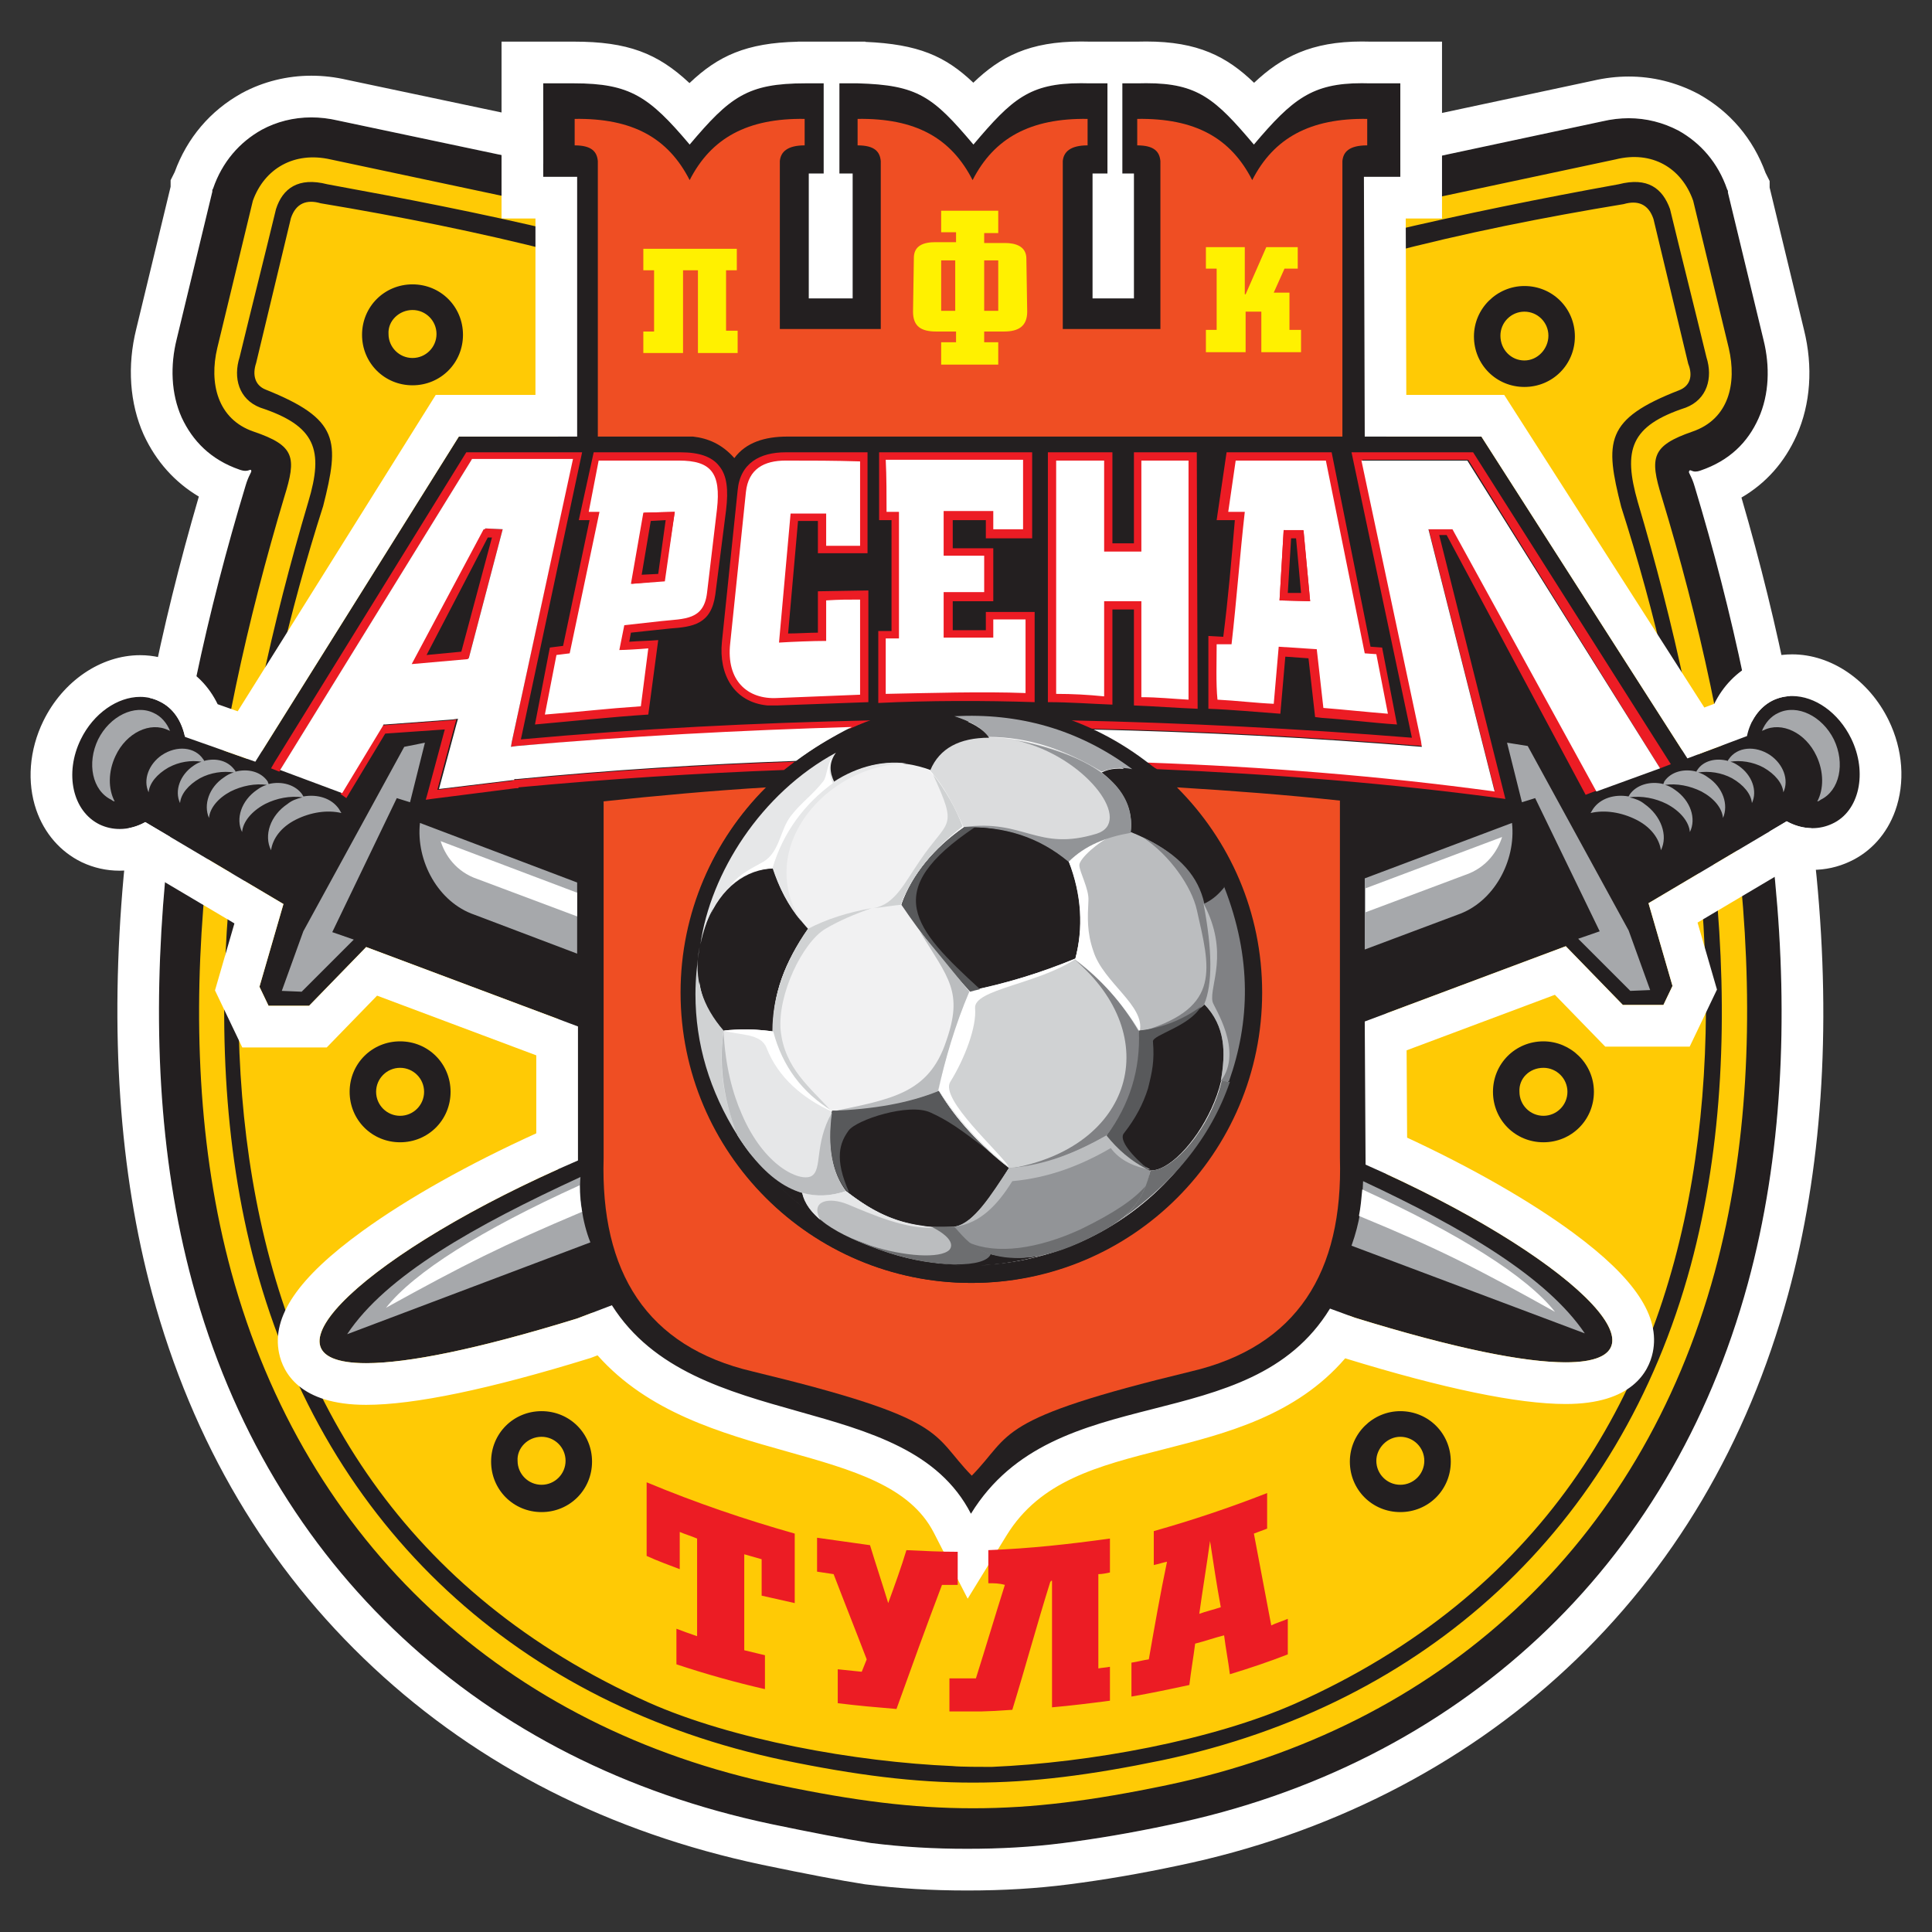 <?xml version="1.0" encoding="utf-8"?>
<!-- Generator: Adobe Illustrator 19.1.0, SVG Export Plug-In . SVG Version: 6.00 Build 0)  -->
<svg version="1.1" id="Слой_1" xmlns="http://www.w3.org/2000/svg" xmlns:xlink="http://www.w3.org/1999/xlink" x="0px" y="0px"
	 viewBox="0 0 1024 1024" style="enable-background:new 0 0 1024 1024;" xml:space="preserve">
<rect x="0" y="0" width="1024" height="1024" fill="#333333" stroke="none"/>
<g>
	<g>
		<path style="fill-rule:evenodd;clip-rule:evenodd;fill:#231F20;" d="M408.507,966.747
			c-76.736-16.224-142.948-49.988-195.567-99.099
			c-52.18-48.672-90.329-111.815-110.938-187.674
			C83.586,612.008,80.955,539.219,87.532,466.429
			c6.577-71.912,22.801-143.386,42.534-208.721c1.754-6.139,3.508-7.454,3.069-8.331
			c-0.438-1.315-1.316,1.315-6.139-0.438c-15.347-5.262-24.994-15.347-30.694-27.625
			c-5.7-12.716-6.139-27.625-2.631-41.657l18.855-78.051v-0.877l0.438-0.877
			c4.823-14.032,14.032-24.556,25.871-31.133c11.401-6.139,25.432-8.331,40.341-4.824
			l0,0l132.863,28.063l17.978,3.947l-1.315,18.416l-0.877,13.155l-1.754,25.432
			l-10.962-2.631l0.877,81.121l0,0h396.395l-0.438-81.121l-13.593,3.508l-0.877-26.309
			l-0.438-13.155l-0.438-17.539l17.101-3.508l135.493-28.94l0,0
			c14.909-3.508,28.502-1.315,40.341,4.823
			c11.839,6.577,21.048,17.101,25.871,31.133l0.438,0.877v0.877l18.855,78.051
			c3.508,14.032,3.069,28.94-2.631,41.656
			c-5.7,12.716-15.347,22.363-30.694,27.625c-4.823,1.754-5.262-1.315-6.139,0.438
			c-0.438,0.877,1.315,2.192,3.069,8.331
			c19.732,65.335,35.518,136.809,42.534,208.721
			c7.016,72.789,3.946,146.017-14.47,213.545
			c-20.609,75.42-58.758,139.002-110.938,187.674
			c-52.619,49.111-119.269,83.313-195.567,99.099
			c-20.609,4.385-39.026,7.454-56.127,9.647c-17.101,2.193-33.764,3.069-50.865,3.069
			l0,0h-0.439l0,0c-17.101,0-33.325-0.877-50.865-3.069
			C447.533,974.64,429.554,971.132,408.507,966.747L408.507,966.747z"/>
		<path style="fill:#FFFFFF;" d="M165.029,62.221c4.585,0,9.319,0.538,14.148,1.674
			l132.863,28.063l17.978,3.946l-1.316,18.417l-0.877,13.155l-1.754,25.432
			l-10.962-2.631l0.877,81.121h396.395l-0.438-81.121l-13.593,3.508l-0.877-26.309
			l-0.438-13.155l-0.439-17.539l17.101-3.508l135.493-28.94
			c4.827-1.136,9.518-1.674,14.055-1.674c9.474,0,18.281,2.346,26.286,6.498
			c11.839,6.577,21.048,17.101,25.871,31.133l0.439,0.877v0.877l18.855,78.051
			c3.508,14.032,3.07,28.94-2.631,41.656
			c-5.7,12.716-15.347,22.363-30.694,27.625
			c-1.152,0.419-2.054,0.563-2.772,0.563c-1.569,0-2.255-0.687-2.748-0.687
			c-0.225-0-0.41,0.144-0.619,0.563c-0.438,0.877,1.316,2.192,3.07,8.331
			c19.732,65.335,35.518,136.809,42.533,208.721
			c7.016,72.789,3.947,146.017-14.47,213.545
			c-20.609,75.42-58.758,139.002-110.938,187.674
			c-52.619,49.111-119.269,83.313-195.567,99.099
			c-20.609,4.385-39.026,7.454-56.127,9.647
			c-17.101,2.192-33.764,3.069-50.865,3.069h-0.439
			c-17.101,0-33.325-0.877-50.865-3.069c-14.032-2.193-32.01-5.7-53.057-10.085
			c-76.736-16.224-142.948-49.988-195.567-99.099
			c-52.181-48.673-90.329-111.815-110.938-187.674
			C83.585,612.008,80.954,539.219,87.532,466.429
			c6.577-71.912,22.802-143.386,42.533-208.721c1.754-6.139,3.508-7.454,3.07-8.331
			c-0.095-0.284-0.21-0.384-0.381-0.384c-0.408,0-1.134,0.571-2.659,0.571
			c-0.794,0-1.804-0.155-3.099-0.626c-15.347-5.262-24.994-15.347-30.694-27.625
			c-5.701-12.716-6.139-27.625-2.631-41.657l18.855-78.051v-0.877l0.439-0.877
			c4.823-14.032,14.032-24.556,25.871-31.133
			C146.544,64.568,155.457,62.221,165.029,62.221 M165.029,40.123
			c-12.886,0-25.567,3.16-36.67,9.139l-0.128,0.069l-0.127,0.071
			c-16.661,9.256-28.912,23.679-35.511,41.78l-2.165,4.329v3.463l-18.215,75.404
			c-4.876,19.574-3.483,39.451,3.925,55.975l0.06,0.133l0.062,0.133
			c6.487,13.971,16.414,25.027,29.125,32.576
			c-20.731,70.973-34.131,138.608-39.858,201.222
			c-7.439,82.33-2.343,156.791,15.147,221.337
			c21.428,78.874,60.857,145.504,117.194,198.054
			c56.059,52.322,125.392,87.502,206.069,104.56
			c23.95,4.99,41.157,8.258,54.217,10.298l0.335,0.052l0.336,0.042
			C476.508,1000.971,493.541,1002,512.429,1002h0.439c19.066,0,36.623-1.063,53.675-3.249
			c18.851-2.417,37.777-5.668,57.857-9.939
			c79.082-16.372,150.348-52.531,206.105-104.571
			c56.165-52.389,95.591-119.009,117.177-198.004
			c17.895-65.616,22.991-140.132,15.15-221.49
			c-6.273-64.301-19.663-131.867-39.826-201.03
			c13.008-7.581,22.806-18.608,29.225-32.926
			c7.408-16.524,8.8-36.401,3.925-55.975l-18.215-75.404v-3.464l-2.166-4.33
			c-6.599-18.1-18.849-32.523-35.51-41.779l-0.278-0.154l-0.282-0.146
			c-11.489-5.957-23.756-8.978-36.459-8.978c-6.229,0-12.58,0.742-18.881,2.207
			L709.179,71.642l-17.025,3.493l-18.113,3.716l0.462,18.484l0.439,17.539
			l0.002,0.092l0.003,0.092l0.438,13.155l0.877,26.309l0.919,27.549l12.816-3.307
			l0.165,30.537h-352.316l-0.334-30.919l8.807,2.114l1.798-26.065l1.754-25.432
			l0.88-13.205l1.308-18.312l1.361-19.062l-18.666-4.097l-17.978-3.946
			l-0.086-0.019l-0.086-0.018L183.968,42.321
			C177.677,40.862,171.308,40.123,165.029,40.123L165.029,40.123z"/>
	</g>
	<path style="fill-rule:evenodd;clip-rule:evenodd;fill:#FFCA05;" d="M818.057,565.967
		c7.016,0,12.716,5.7,12.716,12.716c0,7.016-5.7,12.716-12.716,12.716
		c-7.016,0-12.716-5.7-12.716-12.716
		C804.902,571.667,810.602,565.967,818.057,565.967L818.057,565.967L818.057,565.967z
		 M412.892,946.138c39.903,8.331,71.035,12.278,102.607,12.278h0.438
		c31.571,0,62.704-3.946,102.607-12.278C763.245,915.882,869.36,818.976,908.824,674.274
		c35.518-130.67,10.962-282.388-28.063-410.865
		c-6.577-21.048-5.262-27.186,16.224-34.641
		c19.294-6.577,23.678-25.433,19.294-44.288l-18.855-78.051
		c-6.139-17.54-21.924-26.748-41.218-21.925l-121.462,25.871v12.716
		c40.779-9.647,81.998-17.978,123.216-25.432c15.347-3.946,23.24,2.192,27.186,13.155
		c6.577,27.186,12.716,51.303,19.294,78.49
		c3.508,10.962,0.438,22.363-10.962,26.748
		c-29.379,9.647-33.325,22.363-25.432,49.988
		c37.71,127.162,62.704,276.249,28.063,404.727
		C858.398,810.206,755.353,903.604,615.913,932.983
		c-38.149,7.893-68.843,11.839-99.976,11.839h-0.438
		c-30.694,0-61.827-3.946-99.976-11.839
		C275.644,903.604,173.038,810.206,135.327,670.766
		c-34.641-128.478-9.647-277.564,28.063-404.727
		c8.331-27.625,3.946-40.341-25.432-49.988
		c-11.401-4.385-14.47-15.786-10.962-26.748
		c6.577-27.186,12.716-51.303,19.294-78.49
		c3.508-10.962,11.839-17.101,27.186-13.155
		c40.78,7.454,81.559,15.347,121.9,24.994l-0.439-12.716L175.23,84.504
		c-19.294-4.385-35.079,4.823-41.218,21.925L115.157,184.48
		c-4.385,18.417,0,37.71,19.294,44.288c21.925,7.454,22.802,13.593,16.224,34.641
		c-38.587,128.916-63.581,280.195-28.063,410.865
		C162.075,818.537,268.19,915.882,412.892,946.138L412.892,946.138L412.892,946.138z
		 M525.584,936.491c51.742-2.192,117.077-14.032,161.365-33.764
		c258.709-115.761,243.362-412.181,172.327-634.057
		c-8.77-34.641-8.77-46.48,30.694-61.827c5.7-2.192,7.454-7.454,4.823-14.032
		l-18.417-76.736c-2.631-7.893-8.331-10.085-15.786-7.893
		c-42.534,7.016-84.629,15.347-126.285,26.309l0.439,97.345V619.901
		c0,167.503-176.712,109.184-216.176,195.567c-1.315,1.754-2.192,4.823-3.508,6.139
		c-0.877-1.754-2.193-4.823-3.07-6.139
		c-39.464-85.944-216.176-27.625-216.176-195.567V231.398l-0.877-97.783
		c-41.218-10.524-82.875-18.855-124.97-25.871c-7.454-2.192-13.155,0-15.786,7.893
		l-18.417,76.736c-2.192,6.577-0.438,11.839,4.823,14.032
		c39.464,15.786,39.464,27.186,30.694,61.827
		C100.248,490.108,84.901,786.089,343.61,902.289
		c44.288,19.732,109.623,31.571,161.364,33.764
		C508.921,936.491,520.322,936.491,525.584,936.491L525.584,936.491L525.584,936.491z
		 M818.057,551.935c-14.909,0-26.748,11.839-26.748,26.748
		c0,14.909,11.839,26.748,26.748,26.748c14.909,0,26.748-11.839,26.748-26.748
		C844.805,563.774,832.527,551.935,818.057,551.935L818.057,551.935L818.057,551.935z
		 M218.641,150.716c14.909,0,26.748,11.839,26.748,26.748s-11.839,26.748-26.748,26.748
		c-14.909,0-26.748-11.839-26.748-26.748S203.732,150.716,218.641,150.716
		L218.641,150.716L218.641,150.716z M807.972,151.593
		c14.909,0,26.748,11.839,26.748,26.748c0,14.909-11.839,26.748-26.748,26.748
		c-14.909,0-26.748-11.839-26.748-26.748
		C781.224,163.432,793.501,151.593,807.972,151.593L807.972,151.593L807.972,151.593z
		 M212.063,551.935c14.909,0,26.748,11.839,26.748,26.748
		c0,14.909-11.839,26.748-26.748,26.748c-14.909,0-26.748-11.839-26.748-26.748
		C185.315,563.774,197.154,551.935,212.063,551.935L212.063,551.935L212.063,551.935z
		 M287.045,747.94c14.909,0,26.748,11.839,26.748,26.748
		c0,14.909-11.839,26.748-26.748,26.748c-14.909,0-26.748-11.839-26.748-26.748
		C260.297,759.779,272.136,747.94,287.045,747.94L287.045,747.94L287.045,747.94z
		 M742.198,747.94c14.909,0,26.748,11.839,26.748,26.748
		c0,14.909-11.839,26.748-26.748,26.748c-14.909,0-26.748-11.839-26.748-26.748
		C715.45,759.779,727.728,747.94,742.198,747.94L742.198,747.94L742.198,747.94z
		 M218.641,164.31c7.016,0,12.716,5.7,12.716,12.716
		c0,7.016-5.7,12.716-12.716,12.716c-7.016,0-12.716-5.7-12.716-12.716
		C205.486,170.01,211.625,164.31,218.641,164.31L218.641,164.31L218.641,164.31z
		 M807.972,165.186c7.016,0,12.716,5.7,12.716,12.716
		c0,7.016-5.7,13.155-12.716,13.155c-7.016,0-12.716-5.7-12.716-13.155
		C795.255,170.887,800.956,165.186,807.972,165.186L807.972,165.186L807.972,165.186z
		 M212.063,565.967c7.016,0,12.716,5.7,12.716,12.716
		c0,7.016-5.7,12.716-12.716,12.716c-7.016,0-12.716-5.7-12.716-12.716
		C199.347,571.667,205.047,565.967,212.063,565.967L212.063,565.967L212.063,565.967z
		 M287.045,761.533c7.016,0,12.716,5.7,12.716,12.716
		c0,7.016-5.7,12.716-12.716,12.716c-7.016,0-12.716-5.7-12.716-12.716
		C273.89,767.672,279.591,761.533,287.045,761.533L287.045,761.533L287.045,761.533z
		 M742.198,761.533c7.016,0,12.716,5.7,12.716,12.716
		c0,7.016-5.7,12.716-12.716,12.716c-7.016,0-12.716-5.7-12.716-12.716
		C729.482,767.672,735.182,761.533,742.198,761.533L742.198,761.533z"/>
	<g>
		<path style="fill-rule:evenodd;clip-rule:evenodd;fill:#231F20;" d="M135.327,403.725l107.869-172.327h62.704
			V93.713h-1.754h-16.224V77.05V54.687V44.163h16.224
			c29.817,0,39.903,7.016,61.389,32.448c21.486-25.433,30.694-32.448,61.389-32.448
			h9.647v10.524v22.363v14.909h-5.262c-1.315,0-1.754,0-2.631,0v66.212h23.24V91.959
			h-1.754h-5.262V77.05V54.687V44.163h9.647
			c32.01,0.877,39.903,7.016,61.389,32.448
			c21.486-25.433,30.694-33.325,61.389-32.448h9.647v10.524v22.363v14.909h-5.262
			c-1.315,0-1.754,0-2.631,0v66.212h21.924V91.959h-1.754h-4.385V77.05V54.687V44.163
			h8.331c30.694-0.877,39.903,7.016,61.389,32.448
			c21.486-25.433,32.01-33.325,61.389-32.448h16.224v10.524v22.363v16.663h-16.663
			c-1.315,0-1.754,0-2.631,0l0.439,137.686h61.827L894.354,401.971l31.571-11.839
			c1.754-8.331,6.577-15.347,13.593-18.855
			c14.47-7.016,32.887,2.193,41.657,20.171
			c8.77,17.978,4.385,38.587-10.085,45.165
			c-7.454,3.508-16.224,3.069-24.117-1.316l-73.228,43.411l12.716,43.849
			l-4.823,10.085h-21.486l-30.256-31.133l-106.553,39.903l0.438,75.42v0.438
			c144.263,63.581,204.336,146.017-5.7,81.121l-13.155-4.823
			c-42.972,70.158-145.579,35.956-190.305,108.746
			c-34.202-66.651-146.456-41.218-190.305-110.5l-18.417,7.016
			c-213.106,65.773-148.21-19.732,0.439-83.752v-71.035l-112.254-42.095
			l-30.256,31.133h-21.486l-4.823-10.085l12.716-43.849l-73.228-43.411
			c-7.893,4.385-16.663,4.823-24.117,1.315
			c-14.47-7.016-18.855-27.186-10.085-45.165
			c8.77-17.978,27.625-27.186,41.657-20.171
			c7.454,3.508,11.839,10.524,13.593,18.855L135.327,403.725L135.327,403.725z"/>
		<path style="fill:#FFFFFF;" d="M721.803,44.099c1.348,0,2.736,0.022,4.17,0.065h16.224
			v10.524v22.363v16.663h-16.663c-1.315,0-1.754,0-2.631,0l0.439,137.686h61.827
			l109.184,170.573l31.571-11.839c1.754-8.331,6.577-15.347,13.593-18.855
			c3.301-1.601,6.809-2.357,10.36-2.357c12.013,0,24.527,8.651,31.296,22.528
			c8.77,17.978,4.385,38.587-10.085,45.165c-3.313,1.559-6.886,2.339-10.526,2.339
			c-4.551,0-9.205-1.218-13.591-3.654l-73.228,43.411l12.716,43.849l-4.823,10.085
			h-21.486l-30.256-31.133l-106.553,39.903l0.438,75.42v0.438
			c107.088,47.197,167.785,104.784,106.045,104.784
			c-21.433,0-57.62-6.94-111.745-23.663l-13.155-4.823
			C661.954,763.726,559.348,729.523,514.621,802.313
			c-34.202-66.65-146.456-41.218-190.305-110.5l-18.417,7.016
			c-54.187,16.724-90.413,23.671-111.845,23.671
			c-62.856,0,1.433-59.681,112.284-107.422v-71.036L194.085,501.947l-30.256,31.133
			h-21.486l-4.823-10.085l12.716-43.849l-73.228-43.411
			c-4.385,2.436-9.041,3.654-13.591,3.654c-3.64,0-7.213-0.779-10.526-2.339
			c-14.47-7.016-18.855-27.186-10.085-45.165
			c6.768-13.875,19.546-22.527,31.475-22.528c3.527-0,6.979,0.756,10.181,2.357
			c7.454,3.508,11.839,10.524,13.593,18.855l37.272,13.155l107.869-172.327h62.704
			V93.713h-1.754h-16.224V77.05V54.687V44.163h16.224
			c29.817,0,39.903,7.016,61.389,32.448c21.486-25.433,30.694-32.448,61.389-32.448
			h9.647v10.524v22.363v14.909h-5.262c-1.315,0-1.754,0-2.631,0v66.212h23.24V91.959
			h-1.754h-5.262V77.05V54.687V44.163h9.647
			c32.01,0.877,39.903,7.016,61.389,32.448
			c20.437-24.191,29.767-32.513,57.044-32.513c1.4,0,2.846,0.022,4.345,0.065
			h9.647v10.524v22.363v14.909h-5.262c-1.315,0-1.754,0-2.631,0v66.212h21.924V91.959
			h-1.754h-4.385V77.05V54.687V44.163h8.331c1.497-0.043,2.946-0.065,4.345-0.065
			c27.281,0,36.606,8.321,57.044,32.513C685.022,52.421,695.543,44.099,721.803,44.099
			 M721.803,22c-26.713,0-42.64,8.226-57.115,21.879
			C650.298,30.003,634.931,22,607.542,22c-1.501,0-3.053,0.022-4.652,0.065H586.972
			h-9.34C576.032,22.022,574.484,22,572.981,22c-27.36,0-42.724,7.986-57.101,21.835
			c-14.873-14.164-29.225-20.43-57.211-21.638v-0.132h-22.099h-9.647h-4.12v0.045
			c-27.264,0.615-42.226,7.512-57.364,21.933
			c-16.956-15.906-32.81-21.979-61.293-21.979h-16.224h-22.099v22.099v10.524v22.363
			v16.663v22.099h17.978v93.489h-40.605h-12.238l-6.493,10.374l-98.476,157.321
			L115.367,373.246c-4.627-9.546-11.906-16.944-21.248-21.408
			c-6.161-3.037-12.833-4.577-19.835-4.577
			c-20.836,0.001-40.986,13.715-51.339,34.938
			c-7.437,15.245-8.784,32.433-3.696,47.155
			c4.269,12.352,12.793,22.148,24.001,27.582l0.115,0.056l0.116,0.055
			c6.263,2.947,12.971,4.442,19.936,4.442c3.808,0,7.631-0.464,11.385-1.371
			l49.443,29.311l-7.949,27.412l-2.346,8.09l3.634,7.599l4.823,10.085l6.009,12.564
			h13.927h21.486h9.339l6.509-6.697l20.182-20.767l84.381,31.643v41.333
			c-35.802,16.258-68.111,34.391-92.058,51.734
			c-34.21,24.776-48.278,45.355-44.276,64.765
			c2.111,10.237,10.913,27.41,46.149,27.41c25.537,0,65.36-8.295,118.363-24.654
			l0.682-0.211l0.667-0.254l2.947-1.123
			c26.892,30.302,65.639,41.195,100.351,50.955
			c34.98,9.835,65.189,18.328,77.896,43.09l17.93,34.94l20.559-33.46
			c17.873-29.087,48.251-36.816,83.426-45.765
			c33.061-8.411,69.969-17.804,96.105-48.174
			c52.224,16.065,91.531,24.209,116.846,24.209c35.165,0,44.02-17.114,46.168-27.315
			c4.023-19.102-9.403-39.277-42.251-63.492
			c-22.728-16.755-53.588-34.404-87.943-50.366l-0.269-46.28l78.586-29.429
			l20.187,20.772l6.509,6.697h9.339h21.486h13.927l6.009-12.564l4.823-10.085
			l3.634-7.599l-2.346-8.09l-7.949-27.412l49.443-29.311
			c3.753,0.906,7.577,1.371,11.385,1.371c6.917,0,13.581-1.474,19.807-4.382
			c11.163-5.12,19.729-14.67,24.13-26.909
			c5.38-14.963,4.118-32.458-3.464-47.999
			c-10.353-21.224-30.433-34.937-51.158-34.937c-7.016,0-13.745,1.538-20.001,4.571
			l-0.121,0.059l-0.121,0.06c-9.125,4.562-16.415,12.11-21.034,21.515
			l-5.272,1.977l-99.548-155.519l-6.519-10.185h-12.093h-39.799l-0.298-93.489h19.223
			v-22.099V77.05V54.687V44.163V22.065H742.198h-15.905
			C724.752,22.022,723.257,22,721.803,22L721.803,22z"/>
	</g>
	<path style="fill-rule:evenodd;clip-rule:evenodd;fill:#EF4E23;" d="M316.862,231.398V85.381
		c-0.438-4.823-3.069-8.331-12.278-8.331V63.018
		c30.694-0.438,49.549,10.085,60.95,32.448
		c11.401-22.363,30.694-32.887,60.95-32.448v14.032
		c-9.208,0-12.716,3.508-13.155,8.331v89.013h53.496v-89.013
		c-0.439-4.823-3.069-8.331-12.278-8.331V63.018
		c30.694-0.438,49.549,10.085,60.95,32.448
		c11.401-22.363,30.694-32.887,60.95-32.448v14.032
		c-9.208,0-12.716,3.508-13.155,8.331v89.013h51.742v-89.013
		c-0.439-4.823-3.07-8.331-12.278-8.331V63.018
		c30.694-0.438,49.549,10.085,60.95,32.448
		c11.401-22.363,30.694-32.887,60.95-32.448v14.032
		c-9.647,0-12.716,3.508-13.155,8.331v146.017H417.277
		c-11.839,0-21.925,3.07-28.063,11.401c-6.577-7.454-14.032-10.524-21.924-11.401
		H316.862L316.862,231.398L316.862,231.398z M319.493,424.773
		c28.94-3.069,57.881-5.7,86.821-7.454
		c-28.063,27.625-45.165,66.212-45.165,108.746
		c0,85.067,68.843,153.91,153.91,153.91s153.91-68.843,153.91-153.91
		c0-42.534-17.101-80.682-45.164-108.746c28.94,1.754,57.881,3.946,86.383,7.016
		v189.428c1.754,60.512-22.802,99.976-78.928,113.13
		c-105.238,25.432-94.275,32.887-116.2,55.25l0,0l0,0
		c-21.925-22.363-10.962-29.817-116.2-55.25
		c-56.127-13.155-80.682-52.619-78.928-113.13V424.773H319.493L319.493,424.773z"/>
	<path style="fill-rule:evenodd;clip-rule:evenodd;fill:#A6A8AB;" d="M942.588,377.854
		c-3.946,1.754-7.016,5.262-8.77,9.647c0,0,0.439-0.439,0.877-0.439
		c9.647-4.823,22.363,1.315,28.063,13.593c3.946,8.331,3.946,17.54,0.439,24.117
		c0.438,0,1.315-0.439,1.754-0.877c10.085-4.823,13.155-19.294,7.016-32.01
		C965.828,379.608,952.673,373.031,942.588,377.854L942.588,377.854L942.588,377.854z
		 M81.393,377.854c3.946,1.754,7.016,5.262,8.77,9.647
		c0,0-0.439-0.439-0.877-0.439c-9.647-4.823-22.363,1.315-28.063,13.593
		c-3.946,8.331-3.946,17.54-0.438,24.117c-0.438,0-1.315-0.439-1.754-0.877
		c-10.085-4.823-13.155-19.294-7.016-32.01
		C58.153,379.608,71.308,373.031,81.393,377.854L81.393,377.854L81.393,377.854z
		 M251.527,484.846l54.373,20.609v-37.71l-83.313-31.571
		C220.394,456.344,232.234,478.269,251.527,484.846L251.527,484.846L251.527,484.846z
		 M716.327,660.242l123.654,46.48c-20.171-29.817-64.02-55.688-117.515-80.682
		C722.027,637.879,720.712,647.964,716.327,660.242L716.327,660.242L716.327,660.242z
		 M225.218,393.64l-7.893,31.571l-7.016-2.192l-34.202,71.035l11.401,3.946
		l-27.625,27.625l-10.524-0.439l11.401-31.571l53.496-97.783L225.218,393.64
		L225.218,393.64L225.218,393.64z M152.428,426.088
		c-9.208,6.139-12.716,16.663-8.77,24.555
		c0.877-6.139,5.262-12.278,13.155-16.224c7.893-3.946,16.663-5.262,24.117-3.508
		c-0.438-0.877-0.877-1.316-1.315-2.193c-3.946-5.7-11.401-7.893-18.855-6.577
		c0-0.438-0.438-0.438-0.438-0.877c-3.508-5.262-10.962-7.454-17.978-5.7
		c0-0.439-0.438-0.877-0.438-1.316c-3.508-5.262-10.524-7.016-17.101-5.262
		c0-0.438-0.439-0.877-0.439-0.877c-3.508-4.823-9.647-6.577-16.224-4.823
		c0-0.438-0.439-0.877-0.439-0.877c-4.385-6.577-14.032-7.454-21.924-2.192
		c-7.016,4.823-10.085,13.155-7.016,19.732c0.438-4.823,4.385-9.647,10.524-13.155
		c5.7-3.069,11.839-3.946,17.54-3.069c-1.754,0.438-3.069,1.316-4.385,2.193
		c-7.016,4.823-10.085,13.155-7.016,19.732c0.438-4.823,4.385-9.647,10.524-13.155
		c5.7-3.069,12.278-3.946,17.978-3.069c-1.754,0.438-3.508,1.316-5.262,2.631
		c-7.893,5.262-10.962,14.47-7.893,21.486c0.438-5.262,4.823-10.524,11.401-14.032
		c6.139-3.069,13.155-4.385,19.294-3.508c-1.754,0.438-3.508,1.315-5.262,2.631
		c-8.331,5.7-11.401,15.347-7.893,22.363c0.438-5.262,4.823-10.962,12.278-14.909
		c6.139-3.069,13.155-4.385,19.732-3.508
		C156.813,423.457,154.621,424.334,152.428,426.088L152.428,426.088L152.428,426.088z
		 M772.454,484.846l-49.111,18.417v-37.71l78.051-29.379
		C803.587,456.344,791.747,478.269,772.454,484.846L772.454,484.846L772.454,484.846z
		 M312.916,658.488l-128.916,48.672c20.609-31.133,67.528-57.442,123.654-83.313
		C306.777,633.933,308.531,647.526,312.916,658.488L312.916,658.488L312.916,658.488z
		 M798.763,393.64l7.893,31.571l7.016-2.192l34.202,70.597l-11.401,3.946
		l27.625,27.625l10.524-0.438l-11.401-31.571l-53.496-97.783L798.763,393.64
		L798.763,393.64L798.763,393.64z M871.553,426.088
		c8.77,6.139,12.716,16.663,8.77,24.555
		c-0.877-6.139-5.262-12.278-13.155-16.224
		c-7.893-3.946-16.663-5.262-24.117-3.508c0.438-0.877,0.877-1.316,1.315-2.193
		c3.946-5.7,11.401-7.893,18.855-6.577c0-0.438,0.439-0.438,0.439-0.877
		c3.508-5.262,10.962-7.454,17.978-5.7c0-0.439,0.438-0.877,0.438-1.316
		c3.508-5.262,10.524-7.016,17.101-5.262c0-0.438,0.439-0.877,0.439-0.877
		c3.07-4.823,9.647-6.577,16.224-4.823c0-0.438,0.438-0.877,0.438-0.877
		c4.385-6.577,14.032-7.454,21.925-2.192c7.016,4.823,10.085,13.155,7.016,19.732
		c-0.439-4.823-4.385-9.647-10.524-13.155c-5.7-3.069-12.278-3.946-17.54-3.069
		c1.754,0.438,3.069,1.316,4.385,2.193c7.016,4.823,10.085,13.155,7.016,19.732
		c-0.439-4.823-4.385-9.647-10.524-13.155c-5.7-3.069-12.278-3.946-17.978-3.069
		c1.754,0.438,3.508,1.316,5.262,2.631c7.893,5.262,10.962,14.47,7.893,21.486
		c-0.439-5.262-4.823-10.524-11.401-14.032c-6.139-3.069-13.155-4.385-19.294-3.508
		c1.754,0.438,3.508,1.315,5.262,2.631c8.331,5.7,11.401,15.347,7.893,22.363
		c-0.438-5.262-4.823-10.962-12.278-14.909c-6.139-3.069-13.155-4.385-19.732-3.508
		C867.168,423.457,869.36,424.334,871.553,426.088L871.553,426.088z"/>
	<path style="fill-rule:evenodd;clip-rule:evenodd;fill:#FFFFFF;" d="M305.462,473.007l-71.912-27.186
		c2.192,7.016,7.893,16.224,19.732,20.171l52.619,19.732v-12.716H305.462
		L305.462,473.007z M204.609,693.129c14.909-18.855,50.426-41.218,102.607-64.897
		c0,4.823,0.438,9.647,1.315,14.032C265.997,660.242,246.704,669.889,204.609,693.129
		L204.609,693.129L204.609,693.129z M824.196,695.321
		c-14.909-18.855-50.426-41.218-102.168-64.897
		c-0.438,4.823-0.877,9.647-1.754,14.032
		C762.807,661.996,782.539,672.081,824.196,695.321L824.196,695.321L824.196,695.321z
		 M723.781,470.814l72.351-27.186c-2.192,7.016-7.893,16.224-19.732,20.171
		l-52.619,19.732V470.814L723.781,470.814z"/>
	<path style="fill-rule:evenodd;clip-rule:evenodd;fill:#EC1C24;" d="M416.4,239.73h43.41v53.496h-26.309
		v-17.101h-10.524l-5.262,59.635c4.823,0,11.401-0.438,15.786-0.438v-21.925
		l26.748-0.439c0,19.732,0,39.464,0,59.196l-48.234,1.754c-1.754,0-3.508,0-5.262,0
		c-17.978-1.754-25.871-16.663-24.117-33.764l8.331-80.244
		C392.283,245.43,402.806,239.73,416.4,239.73L416.4,239.73L416.4,239.73z
		 M180.492,420.826l21.486-35.518l0.438-0.877h0.877l35.518-2.631l3.069-0.439
		l-0.877,3.07l-9.208,34.202l39.903-4.823v-0.438h1.315
		c49.549-4.823,99.099-7.893,148.21-9.647c-1.754,1.316-3.946,3.069-5.7,4.385
		c-46.918,1.754-93.837,4.823-140.755,9.208v0.439h-1.315l-44.726,5.7
		l-3.069,0.439l0.877-3.069l9.208-34.202l-31.571,2.192l-20.609,34.202
		L180.492,420.826L180.492,420.826L180.492,420.826z M607.581,403.725
		c61.827,2.193,123.654,7.016,184.604,15.347l-35.079-139.001h12.716l76.297,139.001
		l-5.7,2.193L766.753,283.579h-3.946l35.079,139.878
		c-61.389-8.331-122.777-13.155-184.604-15.786
		C611.528,406.795,609.774,405.479,607.581,403.725L607.581,403.725L607.581,403.725z
		 M879.884,407.233l5.7-2.192L780.785,239.73h-64.458l32.01,151.279
		c-60.073-4.823-120.585-7.893-181.535-9.208c3.946,1.315,7.454,3.069,11.401,4.385
		c58.758,1.315,117.077,4.385,175.834,9.208l-0.438-3.069l-31.571-148.648h56.127
		L879.884,407.233L879.884,407.233L879.884,407.233z M451.04,386.186
		c3.508-1.754,7.454-3.069,11.401-4.385c-61.827,1.315-123.654,4.385-186.358,10.085
		l32.448-152.156H247.142L145.413,404.164l-1.754,3.069l4.385,1.754l101.73-164.872
		h53.496l-32.01,149.087l-0.438,2.631l3.069-0.439
		C333.086,390.571,392.283,387.501,451.04,386.186L451.04,386.186L451.04,386.186z
		 M257.228,280.071l9.208,0.439L248.458,348.914l-29.379,2.631L257.228,280.071
		L257.228,280.071L257.228,280.071z M261.613,284.894l-16.224,60.073l-18.417,1.754
		l32.448-62.266L261.613,284.894L261.613,284.894L261.613,284.894z M312.477,275.686
		l-14.032,66.651l-7.016,0.877l-7.893,40.78
		c19.732-1.754,39.903-3.946,60.073-5.262l5.262-39.464
		c-5.262,0.438-10.085,0.438-15.347,0.877l0.877-4.823l20.609-2.193
		c12.278-0.877,21.924-2.192,24.117-17.978l5.7-44.726
		c1.315-10.962,0.438-18.417-3.508-23.24c-3.946-5.262-10.962-7.454-20.609-7.454
		h-46.041l-7.893,35.956H312.477L312.477,275.686L312.477,275.686z M348.872,304.188
		l-8.77,0.877l4.823-28.94h7.893L348.872,304.188L348.872,304.188L348.872,304.188z
		 M472.526,275.686h-6.577v-35.956h81.121v45.603h-24.556v-9.647h-17.54v14.909
		c7.893,0,13.593,0,21.486,0v28.063h-21.486v15.347c4.823,0,12.716,0,17.54,0v-9.647
		h25.871v4.385v43.41c-25.871-0.877-57.004-0.877-82.875,0.438
		c0-12.716,0-25.432,0-38.149h7.016V275.686L472.526,275.686L472.526,275.686z
		 M555.401,239.73v132.424c11.401,0,22.802,0.877,34.202,1.316v-50.426h11.401
		c0,17.101,0,34.202,0,50.865c11.401,0.438,22.363,1.315,33.764,1.754l-0.438-135.932
		h-33.325v48.234h-11.401v-48.234H555.401L555.401,239.73L555.401,239.73z
		 M640.468,337.075v38.587c12.278,0.438,25.871,1.754,38.149,2.631l2.631-30.256
		l12.278,0.877l3.508,31.133l3.508,0.439c13.155,0.877,26.748,2.631,39.903,3.508
		l-7.893-40.78l-6.139-0.439l-20.609-103.045h-55.688l-5.262,35.956h9.647
		c-1.754,20.609-3.508,41.218-6.139,61.827L640.468,337.075L640.468,337.075
		L640.468,337.075z M682.563,314.273h7.016l-3.069-28.94h-2.631L682.563,314.273
		L682.563,314.273z"/>
	<path style="fill-rule:evenodd;clip-rule:evenodd;fill:#FFFFFF;" d="M416.4,244.115
		c-11.401,0-19.732,4.385-21.048,16.663l-8.331,80.244
		c-2.192,19.732,9.208,29.817,24.994,28.94l43.849-1.754c0-16.663,0-33.764,0-50.426
		c-7.454,0-10.524,0-17.978,0.439c0,8.331,0,13.593,0,21.486
		c-7.016,0-17.978,0.439-24.994,0.877l6.139-68.404c6.139,0,12.716,0,18.855,0
		c0,6.139,0,10.962,0,17.101c7.016,0,10.524,0,17.978,0c0-14.909,0-29.817,0-44.726
		C441.832,244.115,430.431,244.115,416.4,244.115L416.4,244.115L416.4,244.115z
		 M257.228,280.071l9.208,0.439L248.458,348.914l-29.379,2.631L257.228,280.071
		L257.228,280.071L257.228,280.071z M422.1,403.287
		c-49.549,1.754-98.66,4.823-148.21,9.647h-1.315v0.439l-39.903,4.823
		l9.208-34.202l0.877-3.069l-3.069,0.438l-35.518,2.631h-0.877l-0.438,0.877
		l-21.486,35.518l-32.887-12.278l101.73-164.872h53.496l-32.448,149.964l-0.438,2.631
		l3.069-0.439c59.635-5.262,118.831-8.331,177.589-10.085
		C440.955,390.571,431.308,396.709,422.1,403.287L422.1,403.287L422.1,403.287z
		 M879.884,407.233L777.716,244.115h-56.127l31.571,148.648l0.439,3.07
		c-58.319-4.823-117.077-7.893-175.835-9.208
		c10.524,4.823,20.609,10.962,29.817,17.54
		c61.827,2.193,123.654,7.016,184.604,15.347l-35.079-139.001h12.716l76.297,139.001
		L879.884,407.233L879.884,407.233L879.884,407.233z M312.039,271.301h5.7
		l-15.786,74.982l-7.016,0.877l-6.139,31.571
		c21.924-1.754,31.571-3.069,50.865-4.385l3.946-30.694
		c-4.823,0.439-12.716,0.877-15.347,0.877l2.631-13.155l19.732-2.192
		c12.278-1.316,22.363-0.439,24.117-14.909l5.262-44.287
		c2.192-19.294-3.069-25.871-20.171-25.871c-14.47,0-27.625,0-42.534,0
		L312.039,271.301L312.039,271.301L312.039,271.301z M357.642,271.301l-16.663,0.438
		l-6.577,37.71l17.54-1.754L357.642,271.301L357.642,271.301L357.642,271.301z
		 M469.895,271.301c1.754,0,4.823,0,6.577,0c0,23.24,0,43.41,0,67.089h-7.016v29.379
		c22.801-0.438,51.303-1.315,74.105-0.438c0-13.593,0-25.432,0-39.026
		c-7.454,0-9.647,0-17.101,0c0,4.385,0,5.7,0,9.647c-7.016,0-19.294,0-26.309,0
		c0-7.454,0-16.224,0-24.117c6.139,0,14.909,0,21.486,0c0-7.454,0-11.839,0-19.294
		c-6.139,0-15.347,0-21.486,0c0-7.893,0-15.786,0-23.678c4.823,0,21.048,0,26.309,0
		c0,4.823,0,4.385,0,9.647c7.016,0,8.77,0,15.786,0c0-13.155,0-23.678,0-36.833
		c-22.363,0-50.426,0-72.789,0C469.895,252.446,469.895,262.97,469.895,271.301
		L469.895,271.301L469.895,271.301z M559.786,367.769V244.115c8.331,0,16.663,0,25.432,0
		c0,16.224,0,32.01,0,48.234c4.823,0,14.909,0,19.732,0c0-16.224,0-32.448,0-48.234h24.994
		v96.906v29.817c-8.331-0.439-16.224-1.315-24.994-1.315c0-16.663,0-34.202,0-50.865
		c-4.823,0-14.909,0-19.732,0c0,16.663,0,33.764,0,50.426
		C576.449,368.208,568.556,367.769,559.786,367.769L559.786,367.769L559.786,367.769z
		 M644.853,341.46h7.893c2.631-22.802,4.385-46.918,7.016-70.158h-8.77
		l3.946-27.186h47.795l20.609,102.168l6.139,0.438l6.139,31.571
		c-10.962-0.877-23.24-2.192-34.202-3.069l-3.508-31.133l-20.171-1.316
		l-2.631,30.256c-9.647-0.439-20.609-1.754-29.817-2.192
		C644.415,362.507,644.853,350.229,644.853,341.46L644.853,341.46L644.853,341.46z
		 M694.403,318.658l-16.224-0.438l2.192-37.272h10.524L694.403,318.658L694.403,318.658
		z"/>
	<path style="fill-rule:evenodd;clip-rule:evenodd;fill:#231F20;" d="M514.622,679.974
		c84.629,0,153.91-69.281,153.91-153.91S599.25,372.154,514.622,372.154
		s-153.91,69.282-153.91,153.91C360.711,611.131,429.993,679.974,514.622,679.974
		L514.622,679.974z"/>
	<g>
		<path style="fill-rule:evenodd;clip-rule:evenodd;fill:#FFFFFF;" d="M514.622,670.766
			c79.367,0,144.263-64.897,144.263-144.263c0-79.367-64.896-144.263-144.263-144.263
			s-144.263,64.897-144.263,144.263C370.358,605.869,435.255,670.766,514.622,670.766
			L514.622,670.766z"/>
		<path style="fill:#231F20;" d="M514.621,671.022c-38.454,0-74.706-15.074-102.076-42.444
			c-27.368-27.371-42.443-63.622-42.443-102.076s15.074-74.706,42.443-102.076
			c27.371-27.37,63.622-42.444,102.076-42.444s74.706,15.074,102.076,42.444
			c27.371,27.371,42.445,63.622,42.445,102.076s-15.074,74.706-42.445,102.076
			C589.326,655.948,553.075,671.022,514.621,671.022z M514.621,382.496
			c-79.404,0-144.005,64.6-144.005,144.006s64.602,144.006,144.005,144.006
			c79.406,0,144.007-64.6,144.007-144.006S594.026,382.496,514.621,382.496z"/>
	</g>
	<path style="fill-rule:evenodd;clip-rule:evenodd;fill:#E6E7E8;" d="M409.384,460.29
		c-14.909,0-32.448,12.278-38.149,40.341c5.262-37.71,32.01-80.244,71.912-101.73
		c-3.508,5.7-3.508,10.524-0.877,15.786
		C426.485,426.527,415.084,440.997,409.384,460.29L409.384,460.29z"/>
	<path style="fill-rule:evenodd;clip-rule:evenodd;fill:#231F20;" d="M514.183,525.626
		c-13.155-14.47-25.432-29.817-36.395-46.042
		c5.7-16.224,17.101-29.817,33.325-41.218
		c21.486-0.877,39.903,5.262,55.25,17.978
		c8.331,18.417,7.893,35.518,3.508,52.18
		C551.893,515.54,533.477,521.241,514.183,525.626L514.183,525.626z"/>
	<path style="fill-rule:evenodd;clip-rule:evenodd;fill:#F1F1F2;" d="M477.35,479.584
		c-16.663,1.754-33.325,4.823-49.549,13.155
		c-8.331-9.647-14.909-20.171-18.855-32.448
		c14.47-44.726,53.934-64.458,83.313-52.18
		c7.893,8.77,13.155,19.732,17.978,30.256
		C495.766,449.328,483.927,462.483,477.35,479.584L477.35,479.584z"/>
	<path style="fill-rule:evenodd;clip-rule:evenodd;fill:#231F20;" d="M409.822,547.112
		c-9.647-2.193-18.417-1.315-26.309-0.438
		c-6.577-7.893-13.593-17.54-13.155-33.325c0-3.508,0-7.454,0.877-10.962
		c0.877-4.823,2.192-9.208,3.508-13.593c7.454-18.855,21.048-28.063,35.079-28.502
		c3.508,11.839,9.647,22.363,18.855,32.448
		C415.961,509.401,409.384,526.941,409.822,547.112L409.822,547.112z"/>
	<path style="fill-rule:evenodd;clip-rule:evenodd;fill:#F1F1F2;" d="M428.239,492.3
		c14.47-7.454,31.571-11.401,49.549-13.155
		c10.962,16.224,23.24,31.571,36.395,46.041
		c-7.454,17.54-12.716,35.518-16.663,53.057
		c-20.171,7.893-38.149,9.647-56.565,10.524
		c-18.855-13.155-28.063-27.186-31.133-42.095
		C409.384,527.818,415.961,509.84,428.239,492.3L428.239,492.3z"/>
	<path style="fill-rule:evenodd;clip-rule:evenodd;fill:#D0D2D3;" d="M383.513,546.235
		c-10.962-12.716-16.224-27.186-12.716-44.288
		c-1.315,8.331-2.192,16.663-2.192,24.994c0,26.309,7.454,51.303,22.363,74.982
		C384.39,584.822,380.882,566.405,383.513,546.235L383.513,546.235z"/>
	<path style="fill-rule:evenodd;clip-rule:evenodd;fill:#E6E7E8;" d="M383.513,546.235
		c7.893-0.877,16.663-0.877,26.309,0.439c4.823,18.417,15.347,32.448,31.133,42.095
		c-2.631,19.293,0,32.887,7.454,42.534c-21.925,7.454-40.78-3.07-57.442-29.379
		C383.951,584.383,380.443,565.967,383.513,546.235L383.513,546.235z"/>
	<path style="fill-rule:evenodd;clip-rule:evenodd;fill:#231F20;" d="M440.955,588.768
		c21.925-0.877,40.341-3.946,56.565-10.524c9.208,15.347,21.925,28.94,37.272,40.78
		c-11.839,19.732-21.486,30.694-28.94,31.133
		c-26.748,2.193-42.534-7.454-57.442-18.855
		C440.955,621.655,438.324,607.185,440.955,588.768L440.955,588.768z"/>
	<path style="fill-rule:evenodd;clip-rule:evenodd;fill:#BBBDBF;" d="M425.169,632.179
		c3.508,14.909,22.802,24.117,46.48,32.01c24.555,7.893,50.865,7.454,53.934,0
		c-9.208-2.192-14.47-7.454-19.294-13.593
		c-18.417,0.877-36.833-2.631-57.442-18.855
		C440.517,633.933,432.624,634.371,425.169,632.179L425.169,632.179z"/>
	<path style="fill-rule:evenodd;clip-rule:evenodd;fill:#231F20;" d="M425.169,632.179
		c-7.016-2.192-17.978-8.77-28.063-21.486
		c7.893,12.278,27.625,29.817,39.026,36.833
		C430.431,643.141,426.485,638.318,425.169,632.179L425.169,632.179z"/>
	<path style="fill-rule:evenodd;clip-rule:evenodd;fill:#D0D2D3;" d="M513.745,525.187
		c19.732-3.946,38.149-9.647,56.127-17.101
		c14.032,10.524,25.433,23.24,34.202,38.149
		c0.439,19.732-3.946,38.587-17.101,55.25
		c-16.224,8.77-32.448,16.224-52.18,17.54
		c-14.032-10.962-26.748-24.555-37.272-40.78
		C500.59,561.582,505.852,543.604,513.745,525.187L513.745,525.187z"/>
	<path style="fill-rule:evenodd;clip-rule:evenodd;fill:#929497;" d="M505.852,650.157
		c10.524-1.754,19.732-16.224,28.94-31.133
		c19.294-1.315,36.395-8.331,52.18-17.54
		c6.577,8.77,14.47,14.032,22.802,18.417
		c-2.192,14.032-8.331,25.432-38.149,38.587
		C544.877,670.766,518.568,669.889,505.852,650.157L505.852,650.157z"/>
	<path style="fill-rule:evenodd;clip-rule:evenodd;fill:#231F20;" d="M497.52,669.45
		c12.278,0.438,24.555,0.438,27.186-4.823c12.716,3.07,23.678,2.193,33.325-0.877
		c-14.47,4.385-28.94,7.016-43.411,7.016l0,0
		C508.921,670.766,503.221,670.327,497.52,669.45L497.52,669.45z"/>
	<path style="fill-rule:evenodd;clip-rule:evenodd;fill:#231F20;" d="M603.635,546.235
		c13.593-1.315,24.994-6.577,34.641-14.032
		c29.817,28.502-10.085,89.89-28.94,88.137
		c-9.208-4.823-16.663-10.962-22.802-18.417
		C599.25,585.699,604.951,567.282,603.635,546.235L603.635,546.235z"/>
	<path style="fill-rule:evenodd;clip-rule:evenodd;fill:#6D6E70;" d="M589.165,649.718
		c11.401-7.454,17.101-14.909,20.609-29.379
		c11.839,0.438,31.571-21.924,37.71-47.357c1.315,0,3.069,0,4.385,0.439
		C641.784,602.8,621.613,628.232,589.165,649.718L589.165,649.718z"/>
	<path style="fill-rule:evenodd;clip-rule:evenodd;fill:#BBBDBF;" d="M569.871,508.524
		c4.385-16.663,3.508-34.202-3.508-52.18c8.77-8.77,20.17-13.593,32.887-15.347
		c24.994,10.085,35.518,23.24,39.026,37.71
		c6.139,27.625,4.823,42.534,0.438,53.496
		c-10.085,8.331-21.486,13.155-34.641,14.032
		C595.742,531.326,583.903,519.048,569.871,508.524L569.871,508.524z"/>
	<path style="fill-rule:evenodd;clip-rule:evenodd;fill:#808184;" d="M647.046,572.983
		c2.631-14.909,2.631-28.94-8.77-40.78c4.823-10.085,4.385-28.502-0.438-53.496
		c4.385-1.754,7.893-4.823,10.962-8.77
		c14.909,38.149,13.593,71.913,2.631,103.045
		C650.115,573.421,648.799,572.983,647.046,572.983L647.046,572.983z"/>
	<path style="fill-rule:evenodd;clip-rule:evenodd;fill:#DBDCDD;" d="M510.675,438.366
		c-4.823-10.962-10.085-21.486-17.978-30.256
		c7.893-17.978,29.817-21.486,60.512-12.716
		c33.764,9.647,48.672,25.432,46.042,45.603
		c-12.716,2.193-24.117,6.577-32.887,15.347
		C550.578,443.628,532.6,436.612,510.675,438.366L510.675,438.366z"/>
	<path style="fill-rule:evenodd;clip-rule:evenodd;fill:#231F20;" d="M599.25,440.997
		c1.315-10.962-2.631-21.486-15.347-31.571c4.385-2.192,9.647-2.631,16.663-1.315
		c21.047,17.54,38.587,37.272,48.234,62.266
		c-3.508,4.385-7.016,7.016-10.962,8.77
		C634.329,462.483,621.175,449.767,599.25,440.997L599.25,440.997z"/>
	<path style="fill-rule:evenodd;clip-rule:evenodd;fill:#A6A8AB;" d="M583.903,408.987
		c-18.855-11.401-38.587-18.417-60.073-18.417
		c-3.508-5.262-10.085-8.331-17.978-10.962c33.764-1.754,65.335,6.577,94.275,28.063
		C593.988,406.356,588.726,407.233,583.903,408.987L583.903,408.987z"/>
	<path style="fill-rule:evenodd;clip-rule:evenodd;fill:#231F20;" d="M442.271,414.687
		c-2.631-5.262-3.07-10.524,0.877-15.786
		c18.417-11.401,39.464-17.54,63.581-18.855
		c7.454,2.631,14.032,5.7,17.54,10.962c-15.786,0-26.309,5.7-31.133,17.101
		C477.35,402.41,461.126,402.41,442.271,414.687L442.271,414.687z"/>
	<path style="fill-rule:evenodd;clip-rule:evenodd;fill:#FFFFFF;" d="M513.745,525.187
		c19.732-3.946,38.149-9.647,56.127-17.101h0.439
		c-20.171,13.593-54.373,16.224-53.496,26.309
		c0.877,9.647-5.262,26.309-13.155,39.026
		c-5.7,9.208,26.309,37.272,31.133,45.164
		c-14.032-10.962-26.748-24.555-37.272-40.779
		C500.59,561.582,505.852,543.604,513.745,525.187L513.745,525.187z"/>
	<path style="fill-rule:evenodd;clip-rule:evenodd;fill:#808184;" d="M569.433,508.524L569.433,508.524
		c14.47,10.524,25.433,23.24,34.202,38.149
		c2.192,17.101-3.946,38.587-17.101,55.25
		c-15.786,8.77-32.448,16.224-51.742,17.54
		C600.566,608.5,617.667,549.304,569.433,508.524L569.433,508.524z"/>
	<path style="fill-rule:evenodd;clip-rule:evenodd;fill:#808184;" d="M605.389,443.628
		c20.609,9.647,29.817,21.486,32.887,35.079
		c6.139,27.625,4.823,42.534,0.438,53.496
		c-9.208,7.893-20.17,12.716-32.01,14.032
		c40.78-12.716,34.641-32.887,27.625-64.02
		C631.698,470.376,620.298,453.275,605.389,443.628L605.389,443.628z"/>
	<path style="fill-rule:evenodd;clip-rule:evenodd;fill:#FFFFFF;" d="M569.871,508.524
		c4.385-16.663,3.508-34.202-3.508-52.18c6.139-6.139,14.032-10.085,22.802-13.155
		c-6.577,2.631-17.101,11.839-17.101,15.347c0,3.508,5.262,12.716,4.823,18.855
		c-0.439,8.77-0.877,16.663,2.631,26.748
		c5.262,16.663,27.625,28.94,24.555,42.534
		C594.865,531.764,583.903,519.048,569.871,508.524L569.871,508.524z"/>
	<path style="fill-rule:evenodd;clip-rule:evenodd;fill:#BBBDBF;" d="M647.046,572.983
		c2.631-14.909,2.631-28.94-8.77-40.78c4.385-10.524,4.385-28.502-0.438-53.496
		c14.032,26.309,3.07,43.849,4.823,52.18
		C643.099,533.518,659.323,556.758,647.046,572.983L647.046,572.983z"/>
	<path style="fill-rule:evenodd;clip-rule:evenodd;fill:#BBBDBF;" d="M506.29,650.157
		c10.085-2.192,18.855-16.663,28.502-31.133
		c19.294-1.315,35.956-8.331,52.18-17.54
		c6.577,8.77,14.47,14.032,22.802,18.417
		c-8.331-1.316-16.224-4.823-21.047-11.401
		c-15.786,9.208-32.887,15.786-52.18,17.54
		C528.653,638.756,519.445,648.403,506.29,650.157L506.29,650.157L506.29,650.157z"/>
	<path style="fill-rule:evenodd;clip-rule:evenodd;fill:#6D6E70;" d="M607.143,628.671
		c-4.385,11.401-11.401,19.294-35.518,30.256
		c-22.363,10.085-44.288,10.962-58.319-0.438
		c14.909,6.577,36.833,3.508,59.635-7.016
		C590.919,642.702,601.004,635.687,607.143,628.671L607.143,628.671z"/>
	<path style="fill-rule:evenodd;clip-rule:evenodd;fill:#58595B;" d="M603.635,546.235
		c12.716-1.315,23.678-6.139,32.887-12.716c-6.139,10.524-25.432,14.909-25.432,18.417
		c0.877,10.524-0.439,16.224-2.631,24.994
		c-2.631,8.331-6.577,15.786-12.716,23.678c-3.069,3.508,4.385,12.278,13.593,19.732
		c-10.085-4.823-17.101-11.401-22.802-18.417
		C598.812,585.26,604.512,566.844,603.635,546.235L603.635,546.235z"/>
	<path style="fill-rule:evenodd;clip-rule:evenodd;fill:#58595B;" d="M514.183,525.626
		c-13.155-14.47-25.432-29.817-36.395-46.042
		c5.7-16.224,17.101-29.817,33.325-41.218c1.754,0,3.946,0,5.7,0
		c-50.426,33.764-32.887,53.496,2.631,85.944
		C517.252,524.749,515.937,525.187,514.183,525.626L514.183,525.626z"/>
	<path style="fill-rule:evenodd;clip-rule:evenodd;fill:#D0D2D3;" d="M428.239,492.3
		c10.085-5.262,21.486-8.77,33.764-10.962
		c-8.77,3.069-17.101,6.577-24.555,10.962
		c-12.278,7.454-25.432,35.079-23.679,53.934
		c2.192,20.171,15.786,30.256,26.748,42.534
		c-16.224-9.208-28.063-27.186-31.133-42.095
		C409.384,527.818,415.961,509.84,428.239,492.3L428.239,492.3z"/>
	<path style="fill-rule:evenodd;clip-rule:evenodd;fill:#BBBDBF;" d="M487.435,493.616
		c1.754,1.754,24.994,30.256,26.309,32.01
		c-7.454,17.54-12.716,35.518-16.663,53.057
		c-20.17,7.893-38.149,9.647-56.565,10.524
		c32.01-6.577,51.742-9.647,60.95-37.272
		C510.675,525.626,502.782,518.61,487.435,493.616L487.435,493.616z"/>
	<path style="fill-rule:evenodd;clip-rule:evenodd;fill:#58595B;" d="M440.955,588.768
		c21.925-0.877,40.341-3.946,56.565-10.524c7.016,11.839,15.786,22.363,26.748,32.01
		c-15.786-12.278-22.363-16.663-31.133-20.609
		c-11.401-5.262-39.464,3.946-43.411,9.647
		c-4.385,6.139-7.893,14.47,0.439,32.887c-0.439-0.438-0.877-0.877-1.315-0.877
		C440.955,621.655,438.324,607.185,440.955,588.768L440.955,588.768z"/>
	<path style="fill-rule:evenodd;clip-rule:evenodd;fill:#E6E7E8;" d="M424.731,488.354
		c-7.016-8.331-11.839-17.978-15.347-28.502
		c11.839-39.026,43.849-58.758,71.035-55.25
		C437.009,405.479,400.176,450.205,424.731,488.354L424.731,488.354z"/>
	<path style="fill-rule:evenodd;clip-rule:evenodd;fill:#D0D2D3;" d="M477.35,479.584
		c-1.315,0-13.155,1.754-14.47,1.754c11.401-1.754,16.663-13.593,24.555-24.994
		c15.347-22.802,20.609-16.224,7.016-46.041
		c6.577,8.331,11.839,17.54,15.786,27.625
		C495.766,449.328,483.927,462.483,477.35,479.584L477.35,479.584z"/>
	<path style="fill-rule:evenodd;clip-rule:evenodd;fill:#BBBDBF;" d="M440.955,589.645
		c-2.631,18.855,0.439,32.448,7.454,41.657c-21.925,7.454-40.78-3.07-57.442-29.379
		c-2.192-5.262-11.401-28.502-7.454-55.25c0.877,18.417,4.823,32.887,9.647,43.849
		c11.839,27.625,30.694,35.956,36.833,32.887
		C436.132,619.901,431.308,606.746,440.955,589.645L440.955,589.645z"/>
	<path style="fill-rule:evenodd;clip-rule:evenodd;fill:#E6E7E8;" d="M425.169,632.179
		c1.315,5.7,4.823,10.085,9.647,14.47c-5.7-10.524,4.823-12.278,14.47-8.331
		c12.716,5.262,31.133,13.593,46.48,12.278
		c-13.593-1.754-26.748-3.069-47.357-19.294
		C440.517,633.933,432.624,634.371,425.169,632.179L425.169,632.179z"/>
	<path style="fill-rule:evenodd;clip-rule:evenodd;fill:#6D6E70;" d="M449.286,655.419
		c6.577,3.069,14.032,6.139,22.363,8.77c24.555,7.893,50.865,7.893,53.496,0.438
		c-9.647-3.069-14.032-8.331-19.294-14.47c-2.192,0-9.647,0-12.278,0
		c10.524,5.262,11.839,9.647,9.647,12.278c-4.823,4.823-24.117,3.508-41.657-2.193
		C457.179,658.488,453.233,657.173,449.286,655.419L449.286,655.419z"/>
	<path style="fill-rule:evenodd;clip-rule:evenodd;fill:#929497;" d="M510.675,438.366L510.675,438.366
		c32.448-4.385,39.026,13.155,70.597,3.508
		c19.294-6.139-4.385-38.587-38.149-48.234c-2.631-0.877-4.823-1.315-7.454-1.754
		c5.7,0.877,11.401,2.192,17.54,3.947
		c33.764,9.647,48.672,25.432,46.042,45.603
		c-12.716,2.192-24.117,6.577-32.887,15.347
		C550.578,443.628,532.6,437.928,510.675,438.366L510.675,438.366z"/>
	<path style="fill-rule:evenodd;clip-rule:evenodd;fill:#FFFFFF;" d="M409.384,460.29
		c-7.016,0-14.909,2.631-21.925,8.77c4.823-6.139,10.962-8.77,17.101-12.278
		c8.77-5.262,8.77-16.663,14.47-24.117
		c5.262-7.016,11.839-11.401,17.54-18.855c1.754-2.631,1.754-8.77,4.823-12.716
		c-2.631,4.823-2.193,9.208,0,14.032C426.485,426.088,415.084,440.997,409.384,460.29
		L409.384,460.29z"/>
	<path style="fill-rule:evenodd;clip-rule:evenodd;fill:#FFFFFF;" d="M383.513,546.235
		c7.893-0.877,16.663-0.877,26.309,0.439c4.823,18.417,15.347,32.448,31.133,42.095
		v0.439c-15.347-7.016-28.502-17.978-34.641-33.764
		C403.245,547.55,392.283,548.866,383.513,546.235L383.513,546.235z"/>
	<path style="fill-rule:evenodd;clip-rule:evenodd;fill:#EC1C24;" d="M342.733,785.65
		c0,13.155,0,25.871,0,39.026c5.7,2.631,11.839,4.823,17.54,7.016
		c0-6.577,0-13.155,0-19.732c3.069,1.315,6.139,2.192,9.208,3.508
		c0,17.101,0,34.641,0,51.742c-3.946-1.315-7.454-2.631-10.962-3.946
		c0,6.139,0,12.716,0,18.855c15.786,5.262,31.571,9.647,46.918,13.155
		c0-6.139,0-12.278,0-17.978c-3.508-0.877-7.454-1.754-10.962-2.631
		c0-17.101,0-33.764,0-50.865c3.069,0.877,6.139,1.754,9.208,2.631
		c0,6.577,0,12.716,0,19.294c5.7,1.315,11.839,2.631,17.54,3.946
		c0-12.278,0-24.555,0-36.833C394.914,805.382,369.043,796.613,342.733,785.65
		L342.733,785.65L342.733,785.65z M470.772,849.67
		c-3.069-10.085-6.577-20.609-9.647-30.694c-9.208-1.315-18.417-2.631-28.063-3.946
		c0,6.139,0,11.839,0,17.978c3.069,0.438,5.7,0.877,8.77,1.315
		c5.7,14.909,11.839,30.256,17.54,45.164c-0.877,2.192-1.754,4.385-2.631,6.577
		c-4.385-0.438-8.331-0.877-12.716-1.315c0,6.139,0,11.839,0,17.978
		c10.524,1.315,20.609,2.192,31.133,3.069c7.893-21.925,15.786-43.849,24.117-65.773
		c2.631,0,5.7,0,8.331,0c0-5.7,0-11.839,0-17.54
		c-9.208,0-17.978-0.439-27.186-0.877C477.788,830.376,474.28,840.023,470.772,849.67
		C471.211,849.67,470.772,849.67,470.772,849.67L470.772,849.67L470.772,849.67z
		 M523.83,839.146c0-5.7,0-11.839,0-17.54c22.363-0.877,42.095-3.069,64.458-6.139
		c0,6.139,0,11.839,0,17.978c-2.193,0.438-3.946,0.877-6.139,0.877
		c0,16.663,0,33.325,0,49.988c2.192-0.439,3.946-0.439,6.139-0.877
		c0,6.139,0,11.839,0,17.978c-10.085,1.315-20.609,2.631-30.694,3.508
		c0-22.363,0-44.726,0-67.089c-1.315,0,0,0.439-0.877,0.439
		c-7.016,22.363-13.155,45.164-20.171,67.966
		c-13.593,0.877-5.7,0.438-16.663,0.877c-5.7,0-10.962,0-16.663,0
		c0-5.7,0-11.839,0-17.54c4.823,0,9.208,0,14.032,0
		c5.262-16.663,10.085-32.887,15.347-49.549
		C529.53,839.146,526.899,839.146,523.83,839.146L523.83,839.146L523.83,839.146z
		 M608.897,879.487c-3.069,0.438-6.139,1.315-9.208,1.754c0,6.139,0,11.839,0,17.978
		c10.085-1.754,20.609-3.946,30.694-6.139c0.877-7.454,2.192-14.909,3.069-21.924
		c5.262-1.316,10.085-3.07,15.347-4.385c0.877,7.016,2.193,13.593,3.069,20.609
		c10.085-3.069,20.609-6.577,30.694-10.524c0-6.139,0-12.716,0-18.855
		c-3.069,1.316-6.139,2.193-8.77,3.508c-3.069-16.224-6.139-32.448-9.208-48.672
		c2.193-0.877,4.823-1.754,7.016-2.631c0-6.139,0-12.278,0-18.855
		c-20.171,7.893-39.903,14.47-60.073,20.171c0,6.139,0,12.278,0,17.978
		c2.193-0.438,4.823-1.315,7.016-1.754
		C615.036,844.408,611.966,861.948,608.897,879.487L608.897,879.487L608.897,879.487z
		 M647.046,851.862c-3.946,1.315-7.893,2.192-11.401,3.508
		c1.754-12.716,3.946-25.871,5.7-38.587
		C643.099,828.184,644.853,840.023,647.046,851.862L647.046,851.862z"/>
	<path style="fill-rule:evenodd;clip-rule:evenodd;fill:#FFF100;" d="M671.163,130.984l-10.962,24.994h-0.439
		v-24.994H639.153v11.401h5.7v32.448h-5.7v11.839h21.048v-21.486h8.331v21.486
		h21.048v-11.839h-6.139v-19.732h-8.331l5.7-12.716h7.016v-11.401H671.163
		L671.163,130.984L671.163,130.984z M340.979,143.262h5.7v32.448h-5.7v11.401
		h21.048v-43.849h7.893v43.849h21.048v-11.839h-6.139v-32.01h5.7V131.861h-49.549
		V143.262L340.979,143.262L340.979,143.262z M544,137.123
		c0-6.577-5.7-8.331-11.401-8.331h-10.962v-5.262h7.454v-11.839h-30.256v11.401
		h7.893v5.262h-10.962c-6.139,0-11.401,1.754-11.401,8.331l-0.439,28.502
		c0,7.893,4.385,10.524,12.278,10.524h10.524v5.7h-7.893v11.839h30.256v-11.839
		h-7.454v-5.7h10.524c7.454,0,12.278-2.631,12.278-10.524L544,137.123
		L544,137.123L544,137.123z M529.092,164.748h-7.454v-26.748h7.454V164.748
		L529.092,164.748L529.092,164.748z M506.729,164.748h-7.893v-26.748h7.454v26.748
		H506.729L506.729,164.748z"/>
	<polygon style="fill-rule:evenodd;clip-rule:evenodd;fill:#EC1C24;" points="256.351,280.51 265.559,280.948 
		248.019,349.352 218.202,351.983 256.351,280.51 	"/>
	<polygon style="fill-rule:evenodd;clip-rule:evenodd;fill:#231F20;" points="260.736,284.894 244.511,345.406 
		226.095,347.16 258.543,284.894 260.736,284.894 	"/>
	<polygon style="fill-rule:evenodd;clip-rule:evenodd;fill:#EC1C24;" points="357.642,271.301 341.418,271.74 
		334.84,309.45 352.38,308.134 357.642,271.301 	"/>
	<polygon style="fill-rule:evenodd;clip-rule:evenodd;fill:#231F20;" points="348.872,304.188 340.102,304.626 
		344.926,276.124 352.819,275.686 348.872,304.188 	"/>
	<polygon style="fill-rule:evenodd;clip-rule:evenodd;fill:#EC1C24;" points="694.403,318.658 678.178,318.22 
		680.371,280.948 690.895,281.386 694.403,318.658 	"/>
	<polygon style="fill-rule:evenodd;clip-rule:evenodd;fill:#231F20;" points="682.563,314.273 689.579,314.273 
		686.948,285.333 684.317,285.333 682.563,314.273 	"/>
</g>
</svg>
